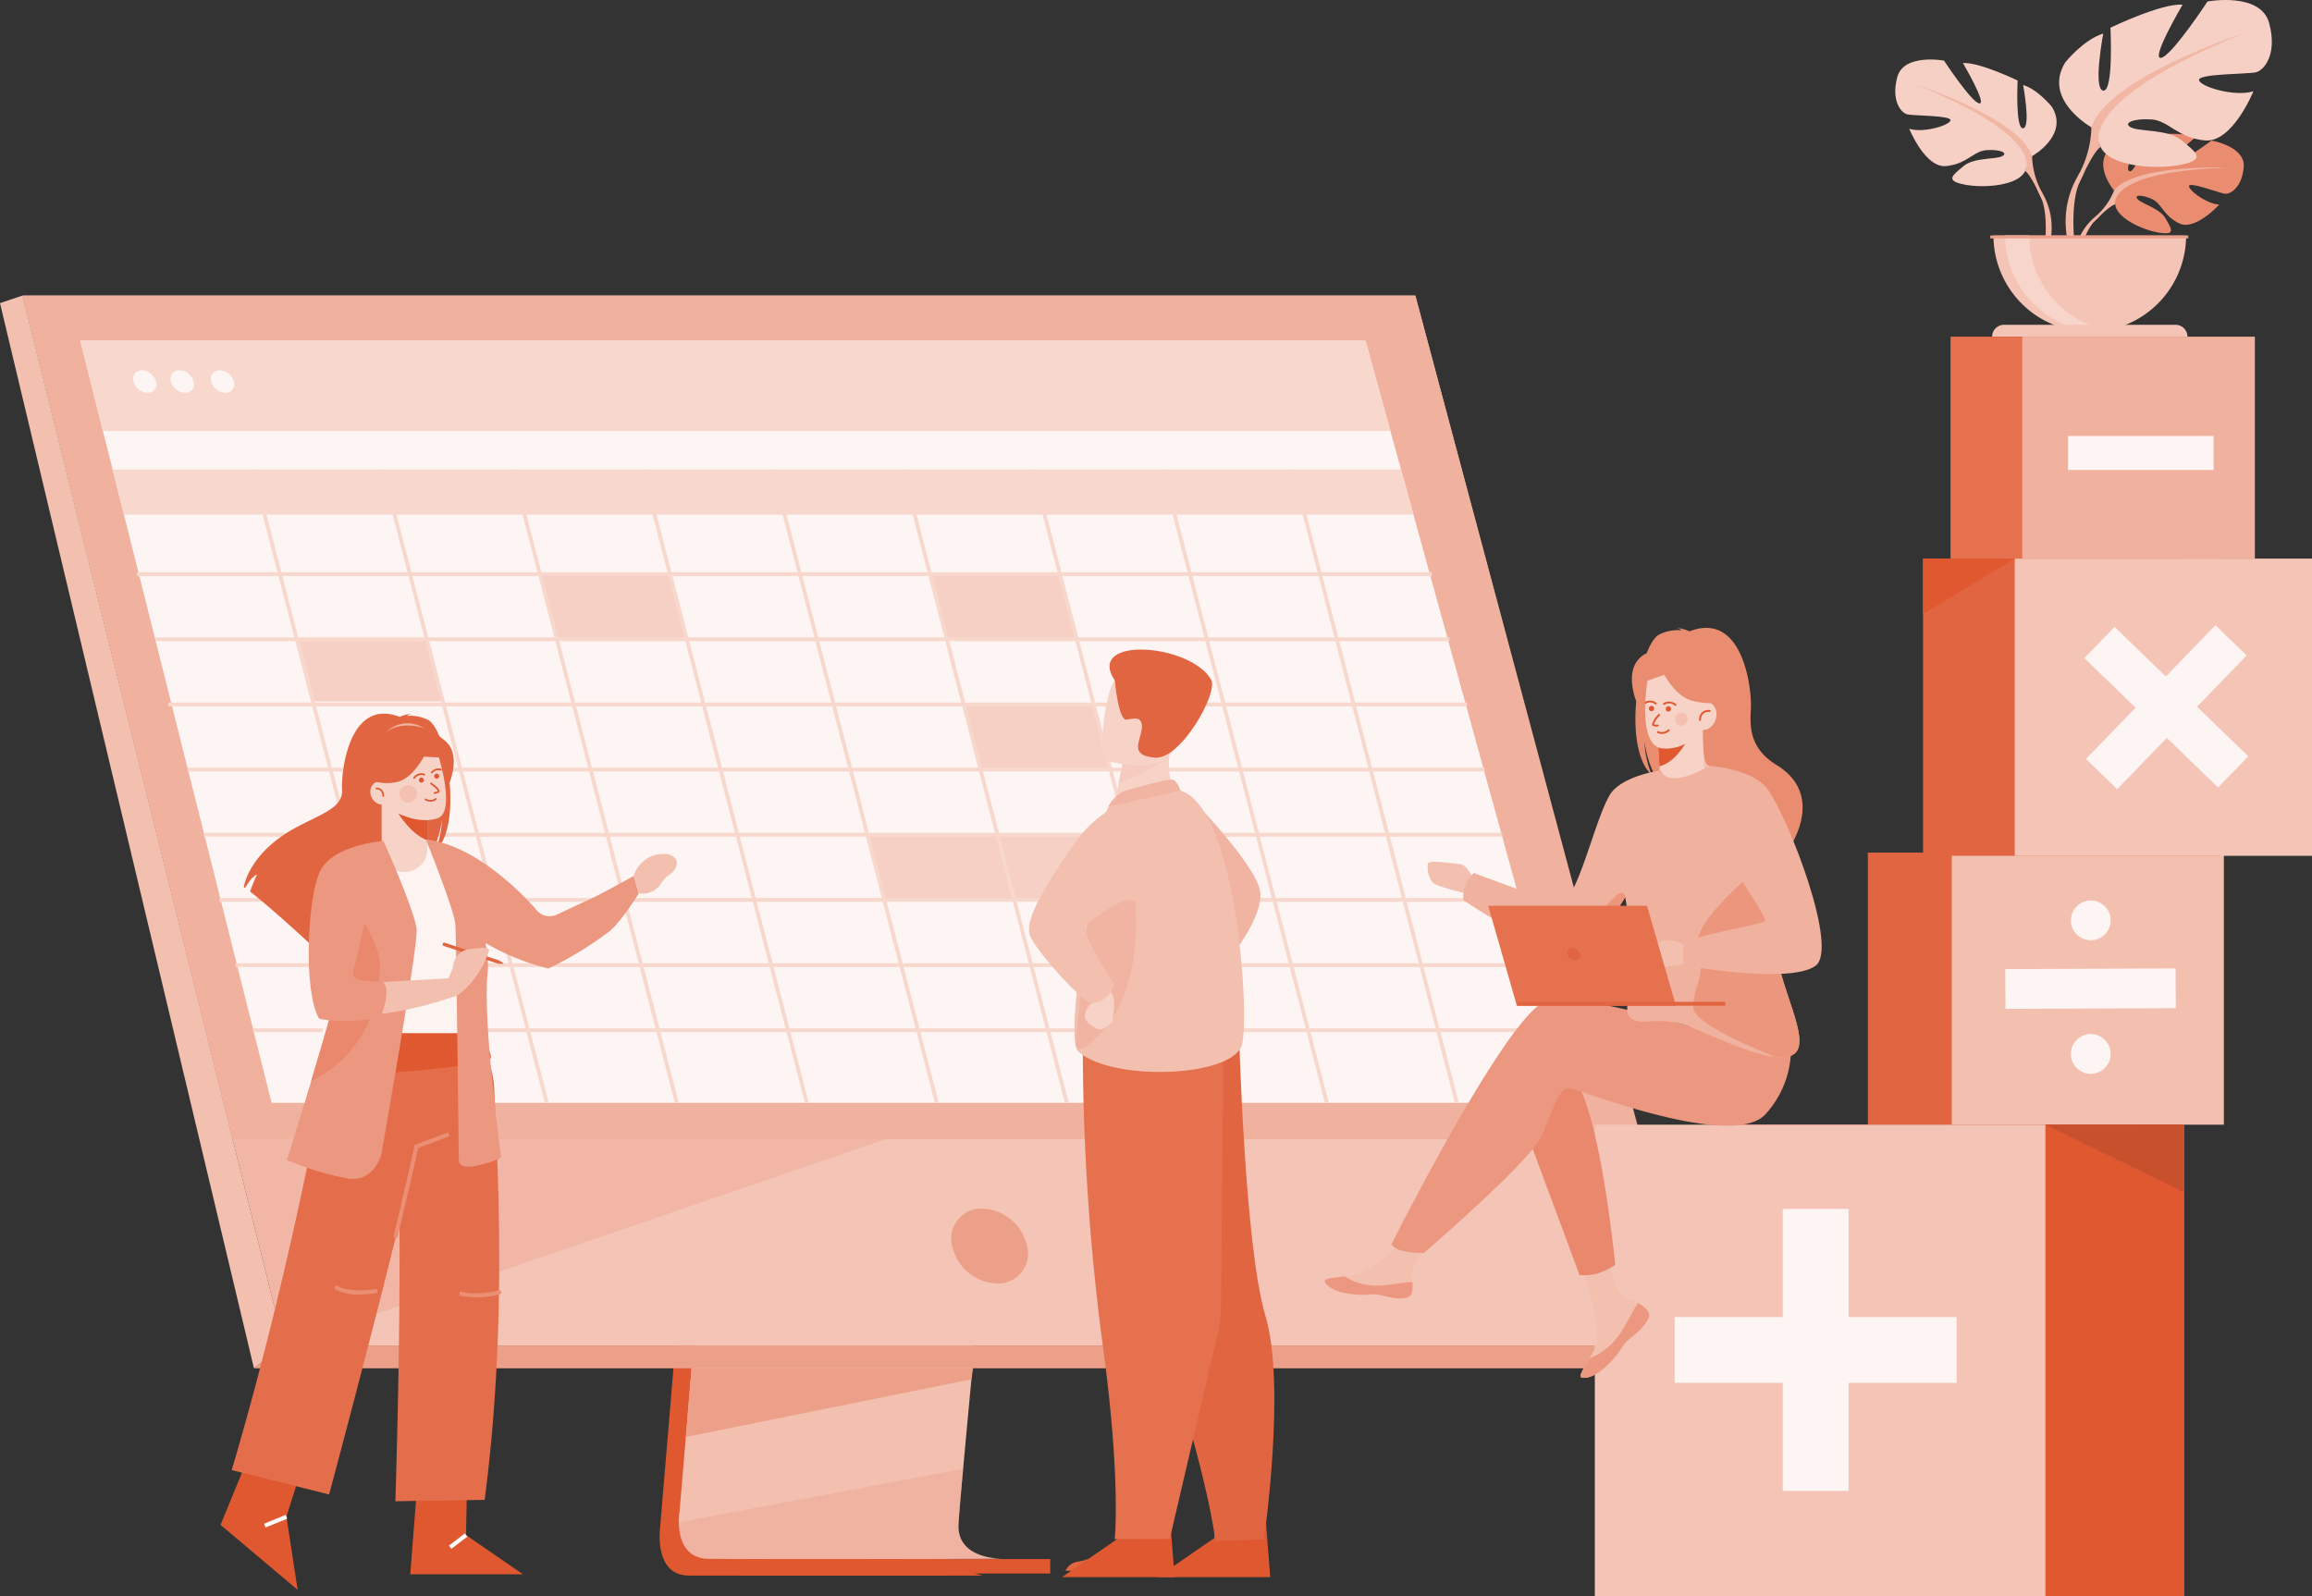 <svg xmlns="http://www.w3.org/2000/svg" width="337.534" height="233.066" viewBox="0 0 337.534 233.066">
  <rect x="0" y="0" width="337.534" height="233.066" fill="#333333" stroke="none"/>
  <g id="Grupo_13395" data-name="Grupo 13395" transform="translate(-504.966 -4169)">
    <g id="Grupo_13370" data-name="Grupo 13370" transform="translate(504.966 4169)">
      <g id="Grupo_28" data-name="Grupo 28" transform="translate(0 43.157)">
        <g id="Grupo_17" data-name="Grupo 17" transform="translate(0 0)">
          <path id="Trazado_25" data-name="Trazado 25" d="M420.145,518.835,410.369,635.4s-1.024,7.066,4.217,7.079c8.617.021,42.891,0,42.891,0s-6.485-1.471-6.407-4.78c.093-3.9,11.426-119.969,11.426-119.969Z" transform="translate(-313.993 -455.58)" fill="#e05830"/>
          <path id="Trazado_26" data-name="Trazado 26" d="M463.559,637.546c-1.695.005-34.431.108-42.823,0-3.657-.046-4.3-3.252-4.329-5.327a10.428,10.428,0,0,1,.111-1.73l.254-3.021.648-7.7.572-6.8.735-8.742.619-7.379,6.946-82.594,42.351-1.1s-4.773,48.436-8.15,83.693c-.377,3.928-.735,7.695-1.067,11.211q-.162,1.684-.312,3.289c-.313,3.336-.6,6.4-.848,9.1-.131,1.426-.252,2.75-.362,3.964-.431,4.755-.683,7.791-.686,8.368a4.851,4.851,0,0,0,.082.941C458,637.425,462.923,637.546,463.559,637.546Z" transform="translate(-317.294 -453.109)" fill="#f3c0b0"/>
          <path id="Trazado_27" data-name="Trazado 27" d="M411.65,382.752H208.322L232.134,478.4l3.26,13.1,11.09,44.55H452.528Z" transform="translate(-205.021 -382.752)" fill="#f4c5b7"/>
          <path id="Trazado_28" data-name="Trazado 28" d="M204.454,382.751l-3.3,1.1L238.23,539.376l4.388-3.327Z" transform="translate(-201.154 -382.751)" fill="#f3c0b0"/>
          <path id="Trazado_29" data-name="Trazado 29" d="M281.675,719.01H486.45l5.655-3.327H286.063Z" transform="translate(-244.599 -562.385)" fill="#eda089"/>
          <rect id="Rectángulo_202" data-name="Rectángulo 202" width="44.337" height="2.107" transform="translate(153.324 186.591) rotate(180)" fill="#e05830"/>
          <path id="Trazado_30" data-name="Trazado 30" d="M460.535,722.907l-.229,1.611-41.7,8.424.572-6.8.273-3.231Z" transform="translate(-318.483 -566.283)" fill="#eda089"/>
          <path id="Trazado_31" data-name="Trazado 31" d="M463.561,767.92c-1.695.005-34.431.108-42.823,0-3.657-.046-4.3-3.252-4.329-5.327l41.5-7.808c-.431,4.755-.683,7.791-.686,8.368a4.855,4.855,0,0,0,.082.941C458,767.8,462.924,767.92,463.561,767.92Z" transform="translate(-317.295 -583.482)" fill="#eda089" opacity="0.4"/>
          <path id="Trazado_32" data-name="Trazado 32" d="M370.248,650.256l-87.834,30.116-7.5-30.134Z" transform="translate(-240.951 -527.074)" fill="#eda089" opacity="0.4"/>
          <path id="Trazado_33" data-name="Trazado 33" d="M411.65,382.751H208.321l30.644,123.164,205.675.039Z" transform="translate(-205.021 -382.751)" fill="#f0b19e"/>
        </g>
        <path id="Trazado_34" data-name="Trazado 34" d="M513.865,677.737a6.967,6.967,0,0,0-6.534-5.471,4.378,4.378,0,0,0-4.407,5.471,6.968,6.968,0,0,0,6.534,5.471A4.378,4.378,0,0,0,513.865,677.737Z" transform="translate(-363.918 -538.959)" fill="#eda089"/>
        <path id="Trazado_35" data-name="Trazado 35" d="M444.92,508.349H254.543l-21.56-85.887-1.653-6.586-1.411-5.618-3.306-13.173H414.246l3.631,13.173,1.549,5.618,1.815,6.586Z" transform="translate(-214.89 -390.484)" fill="#fdf5f3"/>
        <path id="Trazado_36" data-name="Trazado 36" d="M414.246,397.084H226.613l3.306,13.173H417.878Z" transform="translate(-214.89 -390.484)" fill="#f8d7cd"/>
        <path id="Trazado_37" data-name="Trazado 37" d="M372.35,471.082h18.98l2.462,9.514h-18.98Z" transform="translate(-293.523 -430.41)" fill="#f6d0c5"/>
        <path id="Trazado_38" data-name="Trazado 38" d="M295.75,491.744h18.98l2.35,9.079H298.15Z" transform="translate(-252.193 -441.559)" fill="#f6d0c5"/>
        <path id="Trazado_39" data-name="Trazado 39" d="M496.428,471.082h18.98l2.462,9.514H498.89Z" transform="translate(-360.469 -430.41)" fill="#f6d0c5"/>
        <path id="Trazado_40" data-name="Trazado 40" d="M506.882,512.878h18.98l2.35,9.08h-18.93Z" transform="translate(-366.11 -452.961)" fill="#f6d0c5"/>
        <path id="Trazado_41" data-name="Trazado 41" d="M476.183,553.731h38.063l2.36,9.514h-37.96Z" transform="translate(-349.546 -475.003)" fill="#f6d0c5"/>
        <g id="Grupo_26" data-name="Grupo 26" transform="translate(19.994 40.395)">
          <g id="Grupo_18" data-name="Grupo 18">
            <rect id="Rectángulo_203" data-name="Rectángulo 203" width="189.042" height="0.553" fill="#f8d7cd"/>
          </g>
          <g id="Grupo_19" data-name="Grupo 19" transform="translate(2.714 9.514)">
            <rect id="Rectángulo_204" data-name="Rectángulo 204" width="188.897" height="0.553" fill="#f8d7cd"/>
          </g>
          <g id="Grupo_20" data-name="Grupo 20" transform="translate(4.589 19.028)">
            <rect id="Rectángulo_205" data-name="Rectángulo 205" width="189.591" height="0.553" fill="#f8d7cd"/>
          </g>
          <g id="Grupo_21" data-name="Grupo 21" transform="translate(7.382 28.542)">
            <rect id="Rectángulo_206" data-name="Rectángulo 206" width="189.366" height="0.553" fill="#f8d7cd"/>
          </g>
          <g id="Grupo_22" data-name="Grupo 22" transform="translate(9.786 38.056)">
            <rect id="Rectángulo_207" data-name="Rectángulo 207" width="189.53" height="0.553" fill="#f8d7cd"/>
          </g>
          <g id="Grupo_23" data-name="Grupo 23" transform="translate(12.05 47.57)">
            <rect id="Rectángulo_208" data-name="Rectángulo 208" width="189.836" height="0.553" fill="#f8d7cd"/>
          </g>
          <g id="Grupo_24" data-name="Grupo 24" transform="translate(14.384 57.084)">
            <rect id="Rectángulo_209" data-name="Rectángulo 209" width="190.07" height="0.553" fill="#f8d7cd"/>
          </g>
          <g id="Grupo_25" data-name="Grupo 25" transform="translate(16.94 66.597)">
            <rect id="Rectángulo_210" data-name="Rectángulo 210" width="190.083" height="0.553" fill="#f8d7cd"/>
          </g>
        </g>
        <g id="Grupo_27" data-name="Grupo 27" transform="translate(19.434 10.906)">
          <path id="Trazado_42" data-name="Trazado 42" d="M244.648,406.437a1.244,1.244,0,0,0-1.236,1.647,2.249,2.249,0,0,0,2.057,1.647,1.244,1.244,0,0,0,1.236-1.647A2.25,2.25,0,0,0,244.648,406.437Z" transform="translate(-243.361 -406.437)" fill="#fdf5f3"/>
          <path id="Trazado_43" data-name="Trazado 43" d="M256.531,406.437a1.244,1.244,0,0,0-1.236,1.647,2.249,2.249,0,0,0,2.057,1.647,1.244,1.244,0,0,0,1.236-1.647A2.25,2.25,0,0,0,256.531,406.437Z" transform="translate(-249.772 -406.437)" fill="#fdf5f3"/>
          <path id="Trazado_44" data-name="Trazado 44" d="M271.384,408.084a2.249,2.249,0,0,0-2.057-1.647,1.244,1.244,0,0,0-1.236,1.647,2.249,2.249,0,0,0,2.057,1.647A1.244,1.244,0,0,0,271.384,408.084Z" transform="translate(-256.676 -406.437)" fill="#fdf5f3"/>
        </g>
        <path id="Trazado_45" data-name="Trazado 45" d="M432.837,530.356l.535-.139L411.16,444.4h15.609l-1.816-6.586h-15.5l-.018-.069-.267.069H390.475l-.018-.069-.267.069H371.5l-.018-.069-.268.069H352.515l-.018-.069-.268.069H333.535l-.018-.069-.267.069H314.555l-.018-.069-.268.069H295.575l-.018-.069-.268.069H276.6l-.018-.069-.268.069H257.615l-.018-.069-.268.069H236.858l1.653,6.586h20.239L281,530.356l.535-.139L259.32,444.4h18.409l22.247,85.956.535-.139L278.3,444.4h18.409l22.247,85.956.535-.139L297.28,444.4h18.409l22.247,85.956.535-.139L316.26,444.4h18.409l22.247,85.956.535-.139L335.24,444.4h18.409L375.9,530.356l.535-.139L354.22,444.4h18.409l22.247,85.956.535-.139L373.2,444.4h18.409l22.247,85.956.535-.139L392.18,444.4h18.409Z" transform="translate(-220.418 -412.422)" fill="#f8d7cd"/>
      </g>
      <g id="Grupo_31" data-name="Grupo 31" transform="translate(272.693 124.492)">
        <g id="Grupo_29" data-name="Grupo 29">
          <rect id="Rectángulo_211" data-name="Rectángulo 211" width="39.725" height="39.725" fill="#e26541"/>
          <rect id="Rectángulo_212" data-name="Rectángulo 212" width="39.725" height="39.725" transform="translate(12.249)" fill="#f3c0b0"/>
        </g>
        <g id="Grupo_30" data-name="Grupo 30" transform="translate(20.063 6.987)">
          <path id="Trazado_46" data-name="Trazado 46" d="M860.657,616.929a2.9,2.9,0,0,0-2.889,2.913h0a2.9,2.9,0,0,0,2.913,2.889h0a2.9,2.9,0,0,0,2.889-2.913h0A2.9,2.9,0,0,0,860.657,616.929Z" transform="translate(-848.186 -597.424)" fill="#fdf5f3"/>
          <path id="Trazado_47" data-name="Trazado 47" d="M860.681,580.371h0a2.9,2.9,0,0,0,2.889-2.913h0a2.9,2.9,0,1,0-2.89,2.913Z" transform="translate(-848.186 -574.568)" fill="#fdf5f3"/>
          <rect id="Rectángulo_213" data-name="Rectángulo 213" width="24.863" height="5.803" transform="translate(0 10.026) rotate(-0.238)" fill="#fdf5f3"/>
        </g>
      </g>
      <g id="Grupo_34" data-name="Grupo 34" transform="translate(232.83 164.217)">
        <g id="Grupo_33" data-name="Grupo 33" transform="translate(0 0)">
          <g id="Grupo_32" data-name="Grupo 32">
            <rect id="Rectángulo_214" data-name="Rectángulo 214" width="65.78" height="68.849" transform="translate(86.062 68.849) rotate(180)" fill="#e05830"/>
            <rect id="Rectángulo_215" data-name="Rectángulo 215" width="65.78" height="68.848" transform="translate(0 0)" fill="#f4c5b7"/>
          </g>
          <path id="Trazado_48" data-name="Trazado 48" d="M773.286,688.174H757.505V672.393H747.9v15.781H732.116v9.608H747.9v15.781h9.608V697.782h15.781Z" transform="translate(-720.465 -660.089)" fill="#fdf5f3"/>
        </g>
        <path id="Trazado_49" data-name="Trazado 49" d="M849.673,645.67l20.282,9.877V645.67Z" transform="translate(-783.893 -645.67)" fill="#c9502c"/>
      </g>
      <g id="Grupo_40" data-name="Grupo 40" transform="translate(193.399 91.676)">
        <g id="Grupo_37" data-name="Grupo 37" transform="translate(0 0)">
          <path id="Trazado_50" data-name="Trazado 50" d="M710.992,692.067a1.174,1.174,0,0,1,.209,1.256.01.01,0,0,1,0,.006,7.8,7.8,0,0,1-2.465,2.7c-.148.12-.28.229-.4.33l-.089.08-.068.062c-1.084,1-.676,1.228-2.623,3.255-2.22,2.31-3.748,2.351-4.183,2.141-.368-.179.379-1.4,1.207-2.781.041-.066.08-.134.121-.2.11-.183.22-.369.33-.553.97-1.657.721-2.434.491-4.9-.187-2-3.117-11.2-3.117-11.2l4.254-.733s1.281,7.319,2.693,8.446c.755.6,1.6.609,2.325,1.054.051.031.1.063.151.1A5.605,5.605,0,0,1,710.992,692.067Z" transform="translate(-663.925 -592.48)" fill="#f3c0b0"/>
          <path id="Trazado_51" data-name="Trazado 51" d="M712.015,703.2a1.174,1.174,0,0,1,.209,1.256.009.009,0,0,1,0,.006,9.033,9.033,0,0,1-2.469,2.7c-.147.122-.277.233-.392.338l-.089.08c-.023.02-.046.042-.068.062-1.084,1-.676,1.228-2.623,3.255-2.22,2.31-3.748,2.351-4.183,2.141-.368-.179.379-1.4,1.207-2.781a9.458,9.458,0,0,0,3.957-2.916c1.337-1.706,2.228-3.9,3.138-5.166.051.031.1.063.151.1A5.609,5.609,0,0,1,712.015,703.2Z" transform="translate(-664.947 -603.612)" fill="#ec977f"/>
          <path id="Trazado_52" data-name="Trazado 52" d="M633.943,687.894c-.262,1.313-2.134,1.094-4.225.583s-1.594.1-4.57-.233-3.878-1.439-3.968-1.882c-.081-.393,1.389-.531,2.967-.713.2-.022.4-.047.6-.071,1.781-.223,3.085-1.373,4.7-2.316,1.532-.894,3.818-4.536,3.818-4.536l4.081.323s-2.142,3.253-2.97,4.668a4.927,4.927,0,0,0-.4,2.781A5.242,5.242,0,0,1,633.943,687.894Z" transform="translate(-621.176 -590.963)" fill="#f3c0b0"/>
          <path id="Trazado_53" data-name="Trazado 53" d="M629.718,696.59c-2.091-.511-1.594.1-4.57-.233s-3.878-1.439-3.968-1.882c-.081-.393,1.389-.531,2.967-.713l.014.03a8.394,8.394,0,0,0,4.262,1.325c2.019.049,4.158-.529,5.552-.507a5.242,5.242,0,0,1-.032,1.4C633.68,697.319,631.809,697.1,629.718,696.59Z" transform="translate(-621.176 -599.077)" fill="#ec977f"/>
          <path id="Trazado_54" data-name="Trazado 54" d="M660.6,565.134s-.972-2.382-2.042-2.479-4.473-.632-4.716-.146a3.364,3.364,0,0,0,.729,2.869c.729.632,5.251,1.653,5.251,1.653Z" transform="translate(-638.752 -528.15)" fill="#f3c0b0"/>
          <path id="Trazado_55" data-name="Trazado 55" d="M682.873,634.291l8.8,23.672a8.049,8.049,0,0,0,2.647-.243,11.4,11.4,0,0,0,2.558-1.245s-2.182-22.73-6.182-27.457S682.873,634.291,682.873,634.291Z" transform="translate(-654.465 -563.459)" fill="#e9886c"/>
          <path id="Trazado_56" data-name="Trazado 56" d="M695.772,612.978s-25.275-8.546-30.912-6.728S642.3,641.741,642.3,641.741a3.266,3.266,0,0,0,1.424.9,13.445,13.445,0,0,0,3.318.34s15.274-13.092,17.093-16.91,2.546-7.456,4.364-7.092,23.457,8.91,28.366,3.818a14.172,14.172,0,0,0,3.626-11.706Z" transform="translate(-632.572 -551.722)" fill="#ec977f"/>
          <path id="Trazado_57" data-name="Trazado 57" d="M722.082,509.622a14.357,14.357,0,0,1-1.076-4.952,15.2,15.2,0,0,0,1.768,5.474c5.256,3.451,15.332,14.974,15.132,17.158,0,0,3.549-6.019,3.61-6.055,0,0,6.546-8.324-1.212-13.093-3.943-2.423-3.923-5.534-3.759-8.236s-1.076-14.333-8.975-11.289a5.136,5.136,0,0,0-1.835-.479,1.547,1.547,0,0,1,.7.332,6.126,6.126,0,0,0-3.317.635C720.222,490.762,717.631,505.525,722.082,509.622Z" transform="translate(-674.328 -488.125)" fill="#ea8c70"/>
          <path id="Trazado_58" data-name="Trazado 58" d="M727.067,527.2c-.026.012,2.538,1.343,4.467.815,1.814-.495,3-2.847,2.975-2.852-.768-.152-.99-1.208-.974-5.745l-.347.068-5.84,1.157s.133,1.838.137,3.569C727.488,525.664,727.4,527.043,727.067,527.2Z" transform="translate(-678.309 -505.008)" fill="#f3c0b0"/>
          <g id="Grupo_36" data-name="Grupo 36" transform="translate(46.708 5.869)">
            <path id="Trazado_59" data-name="Trazado 59" d="M726.434,517.692l.495,7.819a3.273,3.273,0,0,0,6.512-.412l-.495-7.82Z" transform="translate(-724.676 -509.724)" fill="#f7d2c7"/>
            <path id="Trazado_60" data-name="Trazado 60" d="M726.692,522.248l.286,4.518c2.681-.734,4.28-4.238,4.28-4.238Z" transform="translate(-724.815 -512.405)" fill="#e05830"/>
            <path id="Trazado_61" data-name="Trazado 61" d="M723.111,502.713s-1.654,9.806,2.343,9.9a6.136,6.136,0,0,0,6.26-4.4l-.146-4.895-3.22-2.452Z" transform="translate(-722.7 -500.87)" fill="#f7d2c7"/>
            <ellipse id="Elipse_15" data-name="Elipse 15" cx="2.111" cy="1.774" rx="2.111" ry="1.774" transform="translate(6.308 8.379) rotate(-70.557)" fill="#f7d2c7"/>
            <path id="Trazado_62" data-name="Trazado 62" d="M740.024,515.767a.137.137,0,0,0,.128-.129,1.317,1.317,0,0,1,.363-.959,1.213,1.213,0,0,1,.92-.224.137.137,0,1,0,.02-.274,1.466,1.466,0,0,0-1.122.291,1.571,1.571,0,0,0-.456,1.149.138.138,0,0,0,.129.145Z" transform="translate(-731.93 -508.048)" fill="#e05830"/>
            <g id="Grupo_35" data-name="Grupo 35" transform="translate(0 4.744)">
              <path id="Trazado_63" data-name="Trazado 63" d="M723.934,513.264a.39.39,0,1,0,.365-.414A.39.39,0,0,0,723.934,513.264Z" transform="translate(-723.327 -512.077)" fill="#e05830"/>
              <path id="Trazado_64" data-name="Trazado 64" d="M729.3,513.4a.39.39,0,1,0,.364-.414A.389.389,0,0,0,729.3,513.4Z" transform="translate(-726.221 -512.152)" fill="#e05830"/>
              <path id="Trazado_65" data-name="Trazado 65" d="M725.018,517.133a.223.223,0,0,1-.07-.175,3,3,0,0,1,.846-1.393l.081-.1a.137.137,0,0,1,.21.176l-.081.1a3.2,3.2,0,0,0-.78,1.2,1.523,1.523,0,0,0,.558.033.142.142,0,0,1,.149.125.138.138,0,0,1-.125.149l-.069.005A1.131,1.131,0,0,1,725.018,517.133Zm.2-.16h0Z" transform="translate(-723.874 -513.464)" fill="#e05830"/>
              <path id="Trazado_66" data-name="Trazado 66" d="M727.313,520.951a1.621,1.621,0,0,0,1.016-.461.137.137,0,0,0-.191-.2,1.222,1.222,0,0,1-1.4.266.137.137,0,0,0-.132.241A1.307,1.307,0,0,0,727.313,520.951Z" transform="translate(-724.729 -516.073)" fill="#e05830"/>
              <circle id="Elipse_16" data-name="Elipse 16" cx="0.936" cy="0.936" r="0.936" transform="translate(4.409 1.807) rotate(-0.765)" fill="#efa691" opacity="0.4"/>
              <path id="Trazado_67" data-name="Trazado 67" d="M730.277,512.121a.137.137,0,0,0,.079-.243,1.518,1.518,0,0,0-1.829-.159.137.137,0,0,0,.16.224,1.225,1.225,0,0,1,1.495.147A.134.134,0,0,0,730.277,512.121Z" transform="translate(-725.775 -511.341)" fill="#e05830"/>
              <path id="Trazado_68" data-name="Trazado 68" d="M724.232,511.74a.138.138,0,0,0,.083-.24,1.447,1.447,0,0,0-1.629-.129.137.137,0,1,0,.136.238,1.15,1.15,0,0,1,1.311.1A.139.139,0,0,0,724.232,511.74Z" transform="translate(-722.616 -511.173)" fill="#e05830"/>
            </g>
          </g>
          <path id="Trazado_69" data-name="Trazado 69" d="M728.97,496.977s-5.281-3.611-6.952-1.114c-.506-.435-1.409-.749-2.6.7-1.793,2.173-.2,6.014-.2,6.014.736.086.909-2.439,1.295-3.666a6.14,6.14,0,0,1,1.721-2.279c.675,1.521,2.53,5.161,5.088,5.818,3.249.835,4.658-.035,4.658-.035A9.2,9.2,0,0,1,728.97,496.977Z" transform="translate(-673.722 -491.825)" fill="#ea8c70"/>
          <path id="Trazado_70" data-name="Trazado 70" d="M741.058,573.129c-.417,1.158-1.7,1.456-3.41,1.255-3.268-.382-8.124-2.576-11.622-4.094-5.334-2.311-7.759-.139-9.456-1.611s1.939-4.743-1.212-19.937c-1.069-5.152,5.7-16.207,5.7-16.207s.469,3,7.071-.641a60.654,60.654,0,0,1,5.237,8.3c2.708,5.138,5.3,11.344,4.54,14.541C736.452,560.83,742.271,569.765,741.058,573.129Z" transform="translate(-671.93 -511.74)" fill="#f0b19e"/>
          <path id="Trazado_71" data-name="Trazado 71" d="M693.959,533.285l-3.992,16.4s-.5.885-1.276,2.145c-1.83,2.958-5.215,7.983-7.383,8.493-1.069.252-3.343-.638-5.86-1.91a119,119,0,0,1-10.384-6.172,5,5,0,0,1,1.535-3.961s11.4,4.283,12.528,4.365c2.467.176,4.978-11.732,7.283-15.7C688.076,534.075,693.959,533.285,693.959,533.285Z" transform="translate(-644.83 -512.491)" fill="#f0b19e"/>
          <path id="Trazado_72" data-name="Trazado 72" d="M753.337,589.841c-.417,1.158-1.7,1.456-3.41,1.255-2.262-.986-12.034-4.772-11.925-7.337.163-3.8,1.879-3.92.667-8.608-.973-3.764,8.056-10.763,9.5-12.284,2.708,5.137,2.783,5.38,2.02,8.578C748.731,577.542,754.55,586.477,753.337,589.841Z" transform="translate(-684.209 -528.452)" fill="#eb967d"/>
          <path id="Trazado_73" data-name="Trazado 73" d="M700.913,572.791c-1.83,2.958-5.215,7.983-7.383,8.493-1.069.252-3.343-.638-5.86-1.91a15.227,15.227,0,0,0,5.355.293c1.879-.182,2.424-2.485,5.395-5.94C700.346,571.488,700.819,572.052,700.913,572.791Z" transform="translate(-657.053 -533.454)" fill="#eb967d"/>
          <path id="Trazado_74" data-name="Trazado 74" d="M729.733,588.158a4.66,4.66,0,0,0-3.183-.97c-1.545.3-2.3,1.363-2.242,1.849a2.757,2.757,0,0,0,2.061,1.97,22.326,22.326,0,0,0,4.546-.728Z" transform="translate(-676.819 -541.549)" fill="#f3c0b0"/>
          <path id="Trazado_75" data-name="Trazado 75" d="M738.657,531.894s6.3.389,8.484,3.431c3.071,4.284,10.442,23.337,6.95,25.772-3.932,2.741-19.175-.081-19.175-.081s-.465-2.172.182-3.223,11.153-2.748,11.638-3.233-6.061-9.456-6.061-10.911S738.657,531.894,738.657,531.894Z" transform="translate(-682.458 -511.74)" fill="#f0b19e"/>
        </g>
        <g id="Grupo_39" data-name="Grupo 39" transform="translate(23.87 40.577)">
          <g id="Grupo_38" data-name="Grupo 38">
            <path id="Trazado_76" data-name="Trazado 76" d="M700.416,590.842H677.2l-4.185-14.593H696.2Z" transform="translate(-673.017 -576.249)" fill="#e5714f"/>
            <rect id="Rectángulo_216" data-name="Rectángulo 216" width="30.348" height="0.569" transform="translate(4.264 14.025)" fill="#e26541"/>
          </g>
          <path id="Trazado_77" data-name="Trazado 77" d="M698.071,590.493a.676.676,0,0,1,.662-.929,1.33,1.33,0,0,1,1.2.929.676.676,0,0,1-.663.929A1.331,1.331,0,0,1,698.071,590.493Z" transform="translate(-686.515 -583.433)" fill="#e26541"/>
        </g>
      </g>
      <g id="Grupo_42" data-name="Grupo 42" transform="translate(280.752 81.56)">
        <g id="Grupo_41" data-name="Grupo 41">
          <rect id="Rectángulo_217" data-name="Rectángulo 217" width="43.4" height="43.4" fill="#e26541"/>
          <rect id="Rectángulo_218" data-name="Rectángulo 218" width="43.4" height="43.4" transform="translate(13.382)" fill="#f4c5b7"/>
          <path id="Trazado_78" data-name="Trazado 78" d="M885.962,506.433l-7.482-7.241,7.241-7.482-4.555-4.409-7.241,7.482-7.482-7.241-4.409,4.555,7.482,7.241-7.241,7.482,4.555,4.409,7.241-7.482,7.482,7.241Z" transform="translate(-838.485 -477.565)" fill="#fdf5f3"/>
        </g>
        <path id="Trazado_79" data-name="Trazado 79" d="M824.272,466.156l-13.382,8.113v-8.113Z" transform="translate(-810.89 -466.156)" fill="#e05830"/>
      </g>
      <g id="Grupo_43" data-name="Grupo 43" transform="translate(150.227 94.844)">
        <path id="Trazado_80" data-name="Trazado 80" d="M577.692,540.9s10.117,10.3,10.6,14.244-4.817,10.107-4.817,10.107Z" transform="translate(-554.542 -519.768)" fill="#f1b4a2"/>
        <path id="Trazado_81" data-name="Trazado 81" d="M552.47,774.249a21.921,21.921,0,0,1-.838,4.966h-12.65a2.3,2.3,0,0,1,1.864-1.336c1.982-.347,5.3-1.738,6.5-4.357C548.606,770.768,552.47,774.249,552.47,774.249Z" transform="translate(-533.656 -644.707)" fill="#e26541"/>
        <path id="Trazado_82" data-name="Trazado 82" d="M553.325,760.538l.988,12.641H537.87l8.3-5.728-.148-7.9Z" transform="translate(-533.056 -637.741)" fill="#e05830"/>
        <path id="Trazado_83" data-name="Trazado 83" d="M583.642,760.538l.988,12.641H568.188l8.3-5.728-.148-7.9Z" transform="translate(-549.414 -637.741)" fill="#e05830"/>
        <path id="Trazado_84" data-name="Trazado 84" d="M551.974,630.154s1.773,11.337,8.385,31.462,7.514,28.84,7.514,28.84l7.094-.2s3.264-22.526.216-32.646-3.861-41.536-3.861-41.536Z" transform="translate(-540.666 -560.328)" fill="#e26541"/>
        <path id="Trazado_85" data-name="Trazado 85" d="M544.471,617.423a335.5,335.5,0,0,0,2.7,43.644c2.956,20.977,1.954,29.88,1.954,29.88l8.042-.037,6.9-29.57a17.293,17.293,0,0,0,.57-4.214l.379-39.037Z" transform="translate(-536.615 -561.056)" fill="#e5714f"/>
        <path id="Trazado_86" data-name="Trazado 86" d="M563.433,532.826l-3.772,2.473-5.451-1.016c.076-.44.436-2.264.763-3.916.02-.1.04-.2.058-.291.281-1.405.524-2.613.524-2.613l5.091-2.247,1.9-.838c-.005.03-.147,1.56-.167,1.784A12.981,12.981,0,0,0,563.433,532.826Z" transform="translate(-541.872 -510.854)" fill="#f7d2c7"/>
        <path id="Trazado_87" data-name="Trazado 87" d="M566.321,576.618c-1.1,4.995-19.315,5.587-24.012,1.053-.534-.517-.56-2.921-.359-6.162.394-6.334,1.66-9.345,1.709-14.213a38.511,38.511,0,0,1,.777-6.938,56.368,56.368,0,0,1,2.311-8.3s8.9-2.877,10.565-2.387C565.335,542.024,567.416,571.623,566.321,576.618Z" transform="translate(-535.195 -519.072)" fill="#f3c0b0"/>
        <path id="Trazado_88" data-name="Trazado 88" d="M543.442,588.744a.734.734,0,0,1-1.144-.66c.472-6.265,1.564-14.787,1.61-19.3a38.511,38.511,0,0,1,.777-6.938l5.353-.945S554.931,580.883,543.442,588.744Z" transform="translate(-535.445 -530.559)" fill="#f1b4a2"/>
        <path id="Trazado_89" data-name="Trazado 89" d="M546.6,602.887a1.26,1.26,0,0,1-.4,1.458,2.442,2.442,0,0,0-1.088,2.228c.175.693,1.857,1.824,2.439,1.642s1.769-1.1,1.641-1.461.8-3.209-.623-4.3A1.146,1.146,0,0,0,546.6,602.887Z" transform="translate(-536.942 -552.764)" fill="#f7d2c7"/>
        <path id="Trazado_90" data-name="Trazado 90" d="M543.056,542.135s-5.221.977-9.381,7.108-6.9,10.688-6.13,12.9,7.752,9.873,8.956,9.873a3.229,3.229,0,0,0,3.257-2.847s-4.918-7.371-3.949-8.475c.414-.472,6.385-5.319,7.237-3.13C544.456,561.186,543.056,542.135,543.056,542.135Z" transform="translate(-527.416 -520.434)" fill="#f3c0b0"/>
        <path id="Trazado_91" data-name="Trazado 91" d="M562.889,527.214c-1.118,1.894-5.284,3.532-7.022,4.134.02-.1.04-.2.058-.291.281-1.405.524-2.613.524-2.613l5.091-2.247C562.665,526.183,563.35,526.435,562.889,527.214Z" transform="translate(-542.767 -511.835)" fill="#f5cbbf"/>
        <path id="Trazado_92" data-name="Trazado 92" d="M551.76,514.588s8.2,2.558,9.716-2.574,3.593-8.258-1.579-10.108-6.772-.194-7.695,1.4S549.666,513.79,551.76,514.588Z" transform="translate(-539.997 -498.288)" fill="#f7d2c7"/>
        <path id="Trazado_93" data-name="Trazado 93" d="M553.719,499.525s.523,5.972,1.758,5.712,2.355-.451,2.174,1.349-1.893,3.879,1.913,4.2,9.278-9.5,8.232-11.356C564.778,494.066,549.358,492.983,553.719,499.525Z" transform="translate(-541.191 -495.005)" fill="#e26541"/>
        <path id="Trazado_94" data-name="Trazado 94" d="M554.686,537.977c.106-.045,6.565-1.951,7.266-1.719s1.117,1.589,1.117,1.589l-10.565,2.388A5.246,5.246,0,0,1,554.686,537.977Z" transform="translate(-540.953 -517.253)" fill="#f1b4a2"/>
      </g>
      <g id="Grupo_50" data-name="Grupo 50" transform="translate(276.692 0)">
        <g id="Grupo_45" data-name="Grupo 45" transform="translate(26.161 19.538)">
          <path id="Trazado_95" data-name="Trazado 95" d="M869.6,339.74s-3.424-3.994-.211-6.531a9.111,9.111,0,0,1,4.26-1.305s-2.711,4.546-1.834,5,2.656-5.284,2.656-5.284,5.34-.518,7.058.309c0,0-4.565,3.736-3.6,3.958s5.892-3.444,5.892-3.444,4.97.845,4.7,3.877-1.977,3.968-2.73,3.888-5.156-1.761-5.252-1.145,2.555,2.632,4.411,2.727c0,0-3.5,3.864-5.833,2.749s-2.527-2.883-3.979-3.546-2.691-.662-2.091.015,3.226,1.333,4.057,2.8,1.575,2.459-.834,2.1-6.326-2.125-6.5-4.145Z" transform="translate(-863.81 -331.457)" fill="#ea8c70"/>
          <g id="Grupo_44" data-name="Grupo 44" transform="translate(0 4.918)">
            <path id="Trazado_96" data-name="Trazado 96" d="M884.416,342.163s-13.5-.52-16.48,3.341a9.764,9.764,0,0,1-2.688,3.772l-.316.862s2.339-2.467,3.176-2.616C868.107,347.522,866.8,342.739,884.416,342.163Z" transform="translate(-862.149 -342.139)" fill="#f1b6a4"/>
            <path id="Trazado_97" data-name="Trazado 97" d="M861.987,357.24a8.477,8.477,0,0,0-3.1,5.972l.526.047s.925-3.959,2.6-5.507S861.987,357.24,861.987,357.24Z" transform="translate(-858.888 -350.104)" fill="#f1b6a4"/>
          </g>
        </g>
        <g id="Grupo_47" data-name="Grupo 47" transform="translate(0 8.694)">
          <path id="Trazado_98" data-name="Trazado 98" d="M822.049,322.009s5.446-3.05,2.9-7.189c0,0-2.033-2.542-4.212-3.2,0,0,1.162,6.172,0,6.318s-.8-6.972-.8-6.972-5.737-2.759-7.988-2.541c0,0,3.558,6.027,2.4,5.882s-5.156-6.245-5.156-6.245-5.882-1.089-6.826,2.4.581,5.229,1.453,5.447,6.463.145,6.318.871-3.922,1.888-6.027,1.234c0,0,2.323,5.737,5.373,5.446s3.994-2.178,5.882-2.323,3.267.363,2.323.871-4.139.167-5.664,1.463-2.759,2.1.073,2.676,7.915.218,8.932-1.961Z" transform="translate(-802.071 -307.905)" fill="#f6d0c5"/>
          <g id="Grupo_46" data-name="Grupo 46" transform="translate(2.985 3.647)">
            <path id="Trazado_99" data-name="Trazado 99" d="M808.554,315.825s15.25,4.938,16.992,10.457a11.584,11.584,0,0,0,1.452,5.3v1.089s-1.6-3.7-2.469-4.212C824.53,328.461,827.943,323.668,808.554,315.825Z" transform="translate(-808.554 -315.825)" fill="#f1b6a4"/>
            <path id="Trazado_100" data-name="Trazado 100" d="M847.758,349.254a10.057,10.057,0,0,1,1.011,7.918l-.605-.162s.587-4.788-.643-7.2S847.758,349.254,847.758,349.254Z" transform="translate(-829.314 -333.496)" fill="#f1b6a4"/>
          </g>
        </g>
        <g id="Grupo_49" data-name="Grupo 49" transform="translate(23.922)">
          <path id="Trazado_101" data-name="Trazado 101" d="M858.745,307.615s-7.179-4.02-3.829-9.477c0,0,2.68-3.35,5.552-4.212,0,0-1.532,8.136,0,8.328s1.053-9.189,1.053-9.189,7.562-3.638,10.529-3.35c0,0-4.69,7.945-3.159,7.754s6.8-8.232,6.8-8.232,7.754-1.436,9,3.159-.766,6.892-1.915,7.179-8.519.192-8.328,1.149,5.169,2.489,7.945,1.627c0,0-3.063,7.562-7.084,7.179s-5.265-2.872-7.753-3.063-4.307.479-3.063,1.149,5.456.22,7.467,1.929,3.638,2.762-.1,3.527-10.434.287-11.774-2.584Z" transform="translate(-854.026 -289.024)" fill="#f6d0c5"/>
          <g id="Grupo_48" data-name="Grupo 48" transform="translate(0.928 4.807)">
            <path id="Trazado_102" data-name="Trazado 102" d="M884.432,299.464s-20.1,6.509-22.4,13.784a15.269,15.269,0,0,1-1.915,6.988v1.436s2.106-4.882,3.255-5.552C863.372,316.12,858.873,309.8,884.432,299.464Z" transform="translate(-858.24 -299.464)" fill="#f1b6a4"/>
            <path id="Trazado_103" data-name="Trazado 103" d="M857.918,343.529a13.258,13.258,0,0,0-1.333,10.438l.8-.214s-.774-6.312.848-9.486S857.918,343.529,857.918,343.529Z" transform="translate(-856.041 -322.757)" fill="#f1b6a4"/>
          </g>
        </g>
        <path id="Trazado_104" data-name="Trazado 104" d="M847.271,377.755a14.063,14.063,0,0,0,14.063-14.063H833.208A14.064,14.064,0,0,0,847.271,377.755Z" transform="translate(-818.871 -329.311)" fill="#f4c5b7"/>
        <path id="Trazado_105" data-name="Trazado 105" d="M852.741,377.647a14.071,14.071,0,0,1-15.81-13.956h3.493A14.065,14.065,0,0,0,852.741,377.647Z" transform="translate(-820.88 -329.311)" fill="#f7d5cb"/>
        <path id="Trazado_106" data-name="Trazado 106" d="M859.566,392.02H834.522a1.735,1.735,0,0,0-1.735,1.734H861.3A1.735,1.735,0,0,0,859.566,392.02Z" transform="translate(-818.644 -344.595)" fill="#f4c5b7"/>
        <rect id="Rectángulo_219" data-name="Rectángulo 219" width="28.908" height="0.431" transform="translate(13.875 34.381)" fill="#eda089"/>
      </g>
      <g id="Grupo_54" data-name="Grupo 54" transform="translate(32.195 104.206)">
        <path id="Trazado_107" data-name="Trazado 107" d="M305.4,516.268a5.75,5.75,0,0,0-3.111-.6,1.458,1.458,0,0,1,.656-.311,4.825,4.825,0,0,0-1.722.449c-7.409-2.855-8.574,8.054-8.418,10.589s-2.49,3.362-6.344,5.358c-7.354,3.81-8,8.912-8,8.912.057.034.117.072.18.116.365-.618,1.116-1.779,1.75-1.954a26.174,26.174,0,0,0-1.019,2.482c2.17,1.651,6.229,5.308,9.057,7.9a4.152,4.152,0,0,1,.192-1.606l.349,2.1c1.514,1.391,2.558,2.37,2.558,2.37-.187-2.048,9.263-12.856,14.193-16.093a14.252,14.252,0,0,0,1.659-5.134,13.472,13.472,0,0,1-1.009,4.645C310.551,531.659,308.12,517.811,305.4,516.268Z" transform="translate(-275.062 -515.338)" fill="#e26541"/>
        <path id="Trazado_108" data-name="Trazado 108" d="M328.858,551.987c.025.011-2.381,1.26-4.19.765-1.7-.464-2.813-2.671-2.79-2.675.721-.143.928-1.134.913-5.389l.326.064,5.478,1.085s-.124,1.724-.128,3.348C328.463,550.548,328.546,551.841,328.858,551.987Z" transform="translate(-298.485 -531.173)" fill="#f3c0b0"/>
        <path id="Trazado_109" data-name="Trazado 109" d="M323.583,519.687a4.379,4.379,0,0,1,6.095-.147A23.731,23.731,0,0,0,323.583,519.687Z" transform="translate(-299.405 -516.97)" fill="#f1b2a0"/>
        <path id="Trazado_110" data-name="Trazado 110" d="M330.047,545.911s-.124,1.724-.128,3.348c-3.065-.086-4.686-2.883-5.349-4.433Z" transform="translate(-299.937 -531.248)" fill="#f1b6a4"/>
        <path id="Trazado_111" data-name="Trazado 111" d="M320.952,530.342a16.1,16.1,0,0,1-1.992-4.709c-.275-1.549.514-7.293,6.286-6.466A7.843,7.843,0,0,1,328.5,520.4c1.253.846,3.062,2.673,1.04,7.685l-.525,1.693Z" transform="translate(-296.886 -517.361)" fill="#e26541"/>
        <path id="Trazado_112" data-name="Trazado 112" d="M322.645,578.009c-.045,8.366,1.227,11.956,1.227,11.956a23.625,23.625,0,0,1-16.474,1.009c-.105-.033-7.408-1.7-7.408-1.7.15-.338,1.481-5.977,1.627-6.287,1.889-4.057,3.324-5.835,3.547-7.082a26.512,26.512,0,0,0,.218-7.009,56.254,56.254,0,0,0-2.17-11.007,57.229,57.229,0,0,0,7.258-2.481,5.67,5.67,0,0,0,3.915,1.452c1.782-.04,2.36-.8,2.268-1.636,1.9,1.057,3.414,2.055,3.414,2.055,1.614,2.8,4.888,5.526,5.125,9.827C325.251,568.164,322.646,577.774,322.645,578.009Z" transform="translate(-286.676 -536.859)" fill="#fdf3f1"/>
        <g id="Grupo_51" data-name="Grupo 51" transform="translate(0 46.647)">
          <path id="Trazado_113" data-name="Trazado 113" d="M332.22,759.626l-.988,12.641h16.442l-8.3-5.728.148-7.9Z" transform="translate(-303.533 -693.258)" fill="#e05830"/>
          <path id="Trazado_114" data-name="Trazado 114" d="M275.518,749.094l-4.444,10.814,11.258,9.481L280.7,758.723l2.222-7.111Z" transform="translate(-271.074 -688.108)" fill="#e05830"/>
          <path id="Trazado_115" data-name="Trazado 115" d="M323.937,616.645a12.27,12.27,0,0,1,.415,1.576c.219,1.1.409,2.495.569,4.142.522,5.38.741,13.374.8,21.865.125,19.122-.6,40.762-.6,40.762l3.01-.047,7.406-.112,2.619-.041c3.312-25.272,1.9-48.608,1.379-60.375-.1-2.337-1.861-7.445-1.861-7.445Z" transform="translate(-299.596 -616.645)" fill="#e46e4b"/>
          <path id="Trazado_116" data-name="Trazado 116" d="M274.613,681.835l1.505.373,7.892,1.974,4.823,1.209s5.712-21.2,10.274-39.772c2.193-8.959,4.124-17.309,5.013-22.375a32.554,32.554,0,0,0,.515-4.023l-6.9.391-8.71.5s-.214,1.251-.628,3.5C286.742,632.557,281.878,657.35,274.613,681.835Z" transform="translate(-272.983 -618.034)" fill="#e46e4b"/>
          <path id="Trazado_117" data-name="Trazado 117" d="M304.558,622.215a74.775,74.775,0,0,0,9.907.148c2.08-.107,4.029-.291,5.813-.51a63.454,63.454,0,0,0,7.872-1.162c1.013-.273,0-1.862,0-1.862l-3.723-2.185H313.481a12.255,12.255,0,0,1,.415,1.576l-8.71.5S304.972,619.969,304.558,622.215Z" transform="translate(-289.14 -616.645)" fill="#e05830"/>
          <path id="Trazado_118" data-name="Trazado 118" d="M326.466,663.52c.479-2.009,2.743-11.524,3.038-13.136l4.579-1.716-.208-.555-4.932,1.85v.205c-.034.439-1.845,8.145-3.053,13.214Z" transform="translate(-300.65 -633.623)" fill="#ea8f74"/>
          <path id="Trazado_119" data-name="Trazado 119" d="M349.357,699.1a10.4,10.4,0,0,0,3.6-.565l-.22-.55a11.4,11.4,0,0,1-5.857.281l-.114.581A13.554,13.554,0,0,0,349.357,699.1Z" transform="translate(-311.914 -660.532)" fill="#ea8f74"/>
          <path id="Trazado_120" data-name="Trazado 120" d="M310.779,697.912a15.456,15.456,0,0,0,2.627-.232l-.11-.582c-.041.008-4.047.75-5.9-.544l-.339.485A6.734,6.734,0,0,0,310.779,697.912Z" transform="translate(-290.49 -659.76)" fill="#ea8f74"/>
          <rect id="Rectángulo_220" data-name="Rectángulo 220" width="2.923" height="0.593" transform="translate(33.346 74.824) rotate(-37.456)" fill="#fff"/>
          <rect id="Rectángulo_221" data-name="Rectángulo 221" width="3.411" height="0.592" transform="translate(6.357 71.624) rotate(-22.104)" fill="#fff"/>
        </g>
        <path id="Trazado_121" data-name="Trazado 121" d="M352.414,565.58c-2.581-3.015-9.268-9.553-16.168-10.356l5.955,11.6a5.133,5.133,0,0,0,2.1,3.147,34.555,34.555,0,0,0,9.81,4.093,51.551,51.551,0,0,0,8.8-5.348c1.6-1.17,4.4-5.629,4.4-5.629l-.756-2.531s-4.761,2.661-6.461,3.429c-.969.438-3.2,1.482-4.773,2.221A2.453,2.453,0,0,1,352.414,565.58Z" transform="translate(-306.238 -536.859)" fill="#ec977f"/>
        <g id="Grupo_53" data-name="Grupo 53" transform="translate(21.318 5.966)">
          <path id="Trazado_122" data-name="Trazado 122" d="M322.163,541.509v7.732a3.336,3.336,0,1,0,6.672,0v-7.732Z" transform="translate(-319.958 -535.425)" fill="#f7d2c7"/>
          <path id="Trazado_123" data-name="Trazado 123" d="M327.481,546.562s1.871,3.1,4.223,3.889v-4.274Z" transform="translate(-322.827 -537.943)" fill="#e05830"/>
          <path id="Trazado_124" data-name="Trazado 124" d="M330.228,528.718s2.45,7.943-.169,8.872-5.746-.676-5.746-.676l-2.451-2.788-.253-5.831Z" transform="translate(-319.659 -528.295)" fill="#f7d2c7"/>
          <ellipse id="Elipse_17" data-name="Elipse 17" cx="1.483" cy="1.719" rx="1.483" ry="1.719" transform="matrix(0.905, -0.426, 0.426, 0.905, 0, 4.694)" fill="#f7d2c7"/>
          <g id="Grupo_52" data-name="Grupo 52" transform="translate(4.832 2.023)">
            <path id="Trazado_125" data-name="Trazado 125" d="M339.544,534.664a.363.363,0,1,1-.418-.3A.363.363,0,0,1,339.544,534.664Z" transform="translate(-333.777 -533.59)" fill="#e05830"/>
            <path id="Trazado_126" data-name="Trazado 126" d="M334.7,535.911a.364.364,0,1,1-.418-.3A.364.364,0,0,1,334.7,535.911Z" transform="translate(-331.163 -534.263)" fill="#e05830"/>
            <path id="Trazado_127" data-name="Trazado 127" d="M338.19,538.845h.018c.17-.024.578-.1.691-.273a.209.209,0,0,0,.027-.174c-.106-.371-.57-.72-1.062-1.09l-.092-.069a.128.128,0,1,0-.154.2l.092.069c.424.319.861.649.962.932a1.422,1.422,0,0,1-.5.147.128.128,0,0,0,.018.255Z" transform="translate(-333.101 -535.129)" fill="#e05830"/>
            <path id="Trazado_128" data-name="Trazado 128" d="M336.671,542.627a1.259,1.259,0,0,0,.841-.3.128.128,0,0,0-.17-.192,1.138,1.138,0,0,1-1.331.052.128.128,0,0,0-.133.22A1.543,1.543,0,0,0,336.671,542.627Z" transform="translate(-332.156 -537.766)" fill="#e05830"/>
            <path id="Trazado_129" data-name="Trazado 129" d="M330.374,539.072a1.262,1.262,0,1,1-1.449-1.04A1.262,1.262,0,0,1,330.374,539.072Z" transform="translate(-327.867 -535.562)" fill="#efa691" opacity="0.4"/>
            <path id="Trazado_130" data-name="Trazado 130" d="M332.322,535.04a.129.129,0,0,0,.1-.05,1.153,1.153,0,0,1,1.327-.447.128.128,0,1,0,.1-.236,1.413,1.413,0,0,0-1.629.527.128.128,0,0,0,.023.18A.126.126,0,0,0,332.322,535.04Z" transform="translate(-330.202 -533.519)" fill="#e05830"/>
            <path id="Trazado_131" data-name="Trazado 131" d="M337.923,533.411a.128.128,0,0,0,.1-.053A1.073,1.073,0,0,1,339.2,533a.128.128,0,1,0,.074-.245,1.349,1.349,0,0,0-1.453.459.128.128,0,0,0,.03.179A.125.125,0,0,0,337.923,533.411Z" transform="translate(-333.224 -532.688)" fill="#e05830"/>
          </g>
          <path id="Trazado_132" data-name="Trazado 132" d="M321.365,540.125a.121.121,0,0,0,.121-.113,1.334,1.334,0,0,0-.3-.9,1.078,1.078,0,0,0-.805-.328.121.121,0,0,0-.006.242.846.846,0,0,1,.632.248,1.106,1.106,0,0,1,.239.727.121.121,0,0,0,.113.128Z" transform="translate(-318.929 -533.952)" fill="#e05830"/>
        </g>
        <path id="Trazado_133" data-name="Trazado 133" d="M325.876,522.425s-1.985,5.3-5.033,6.083a6.669,6.669,0,0,1-5.4-1.068,8.631,8.631,0,0,0,2.823-5.1S324.378,519.9,325.876,522.425Z" transform="translate(-295.011 -518.545)" fill="#e26541"/>
        <path id="Trazado_134" data-name="Trazado 134" d="M337.038,523.685a6.4,6.4,0,0,1,1.844,2.333c.362,1.151.524,3.519,1.215,3.438,0,0,1.5-3.6-.185-5.64C338.129,521.655,337.038,523.685,337.038,523.685Z" transform="translate(-306.665 -519.375)" fill="#e26541"/>
        <path id="Trazado_135" data-name="Trazado 135" d="M402.071,563.039a4.527,4.527,0,0,1,5.073-3.164c.465.146,1.823.687.955,2.142-.64,1.072-.917.519-1.924,1.96a3.208,3.208,0,0,1-3.348,1.594Z" transform="translate(-341.754 -539.341)" fill="#f3c0b0"/>
        <path id="Trazado_136" data-name="Trazado 136" d="M336.179,555.224s4.2,10.366,4.319,12.464.494,34.306.494,34.306-.247,1.481,2.591.864,3.579-1.234,3.579-1.234-2.715-19.868-1.974-26.778-5.676-18.181-5.676-18.181Z" transform="translate(-306.201 -536.859)" fill="#ec977f"/>
        <path id="Trazado_137" data-name="Trazado 137" d="M349.861,590.561l-.153.47-8.137-2.645a.313.313,0,0,1-.052-.29.231.231,0,0,1,.2-.18Z" transform="translate(-309.074 -554.498)" fill="#e26541"/>
        <path id="Trazado_138" data-name="Trazado 138" d="M305.876,601.625s-1.07,3.866-4.772,3.373a44.625,44.625,0,0,1-8.966-2.715s1.582-5,3.549-11.567c2.381-7.951,5.33-18.2,6.719-24.666a39.912,39.912,0,0,0,.755-4.408l3.072-5.959s4.579,10.278,4.826,12.87S305.876,601.625,305.876,601.625Z" transform="translate(-282.439 -537.106)" fill="#ec977f"/>
        <path id="Trazado_139" data-name="Trazado 139" d="M306.365,568.167l4.054-12.484a62.572,62.572,0,0,0-7.69,2.818s-1.606,2.071-2.6,6.849c0,0-1.05,11.471,1.295,15.666,0,0,7.4,1.481,19.251-2.592V575.71s-12.958.679-15.611.987Z" transform="translate(-286.624 -537.106)" fill="#f3c0b0"/>
        <path id="Trazado_140" data-name="Trazado 140" d="M309.871,586.131c-.166,4.2-1.153,12.34-9.955,16.7-.023.011-.047.023-.07.033,2.381-7.951,5.33-18.2,6.719-24.666C308.182,580.614,309.961,583.82,309.871,586.131Z" transform="translate(-286.598 -549.254)" fill="#e9886c"/>
        <path id="Trazado_141" data-name="Trazado 141" d="M309.957,555.683s-7.515.529-9.325,4.561-2.386,17.441-.082,21.39c0,0,3.172.9,8.781-.146l.207-.04s1.789-4.381.185-5.244c0,0-4.73.247-4.237-1.317S309.957,555.683,309.957,555.683Z" transform="translate(-286.163 -537.106)" fill="#ec977f"/>
        <path id="Trazado_142" data-name="Trazado 142" d="M342.139,594.714a6.481,6.481,0,0,0,1.252-2.528,2.748,2.748,0,0,1,2.685-2.458c1.781-.234,2.548-.26,2.543.243a13.3,13.3,0,0,1-4.012,6.1C342.05,598.166,342.139,594.714,342.139,594.714Z" transform="translate(-309.417 -555.388)" fill="#f3c0b0"/>
        <path id="Trazado_143" data-name="Trazado 143" d="M360.06,594.113l-.585-.453-.153.469Z" transform="translate(-318.688 -557.597)" fill="#e26541"/>
      </g>
      <g id="Grupo_56" data-name="Grupo 56" transform="translate(284.763 49.159)">
        <g id="Grupo_55" data-name="Grupo 55" transform="translate(0 0)">
          <rect id="Rectángulo_222" data-name="Rectángulo 222" width="33.96" height="32.401" fill="#e5714f"/>
          <rect id="Rectángulo_223" data-name="Rectángulo 223" width="33.96" height="32.401" transform="translate(10.471)" fill="#f0b19e"/>
        </g>
        <rect id="Rectángulo_224" data-name="Rectángulo 224" width="21.255" height="4.96" transform="translate(17.161 14.5)" fill="#fdf5f3"/>
      </g>
    </g>
  </g>
</svg>
